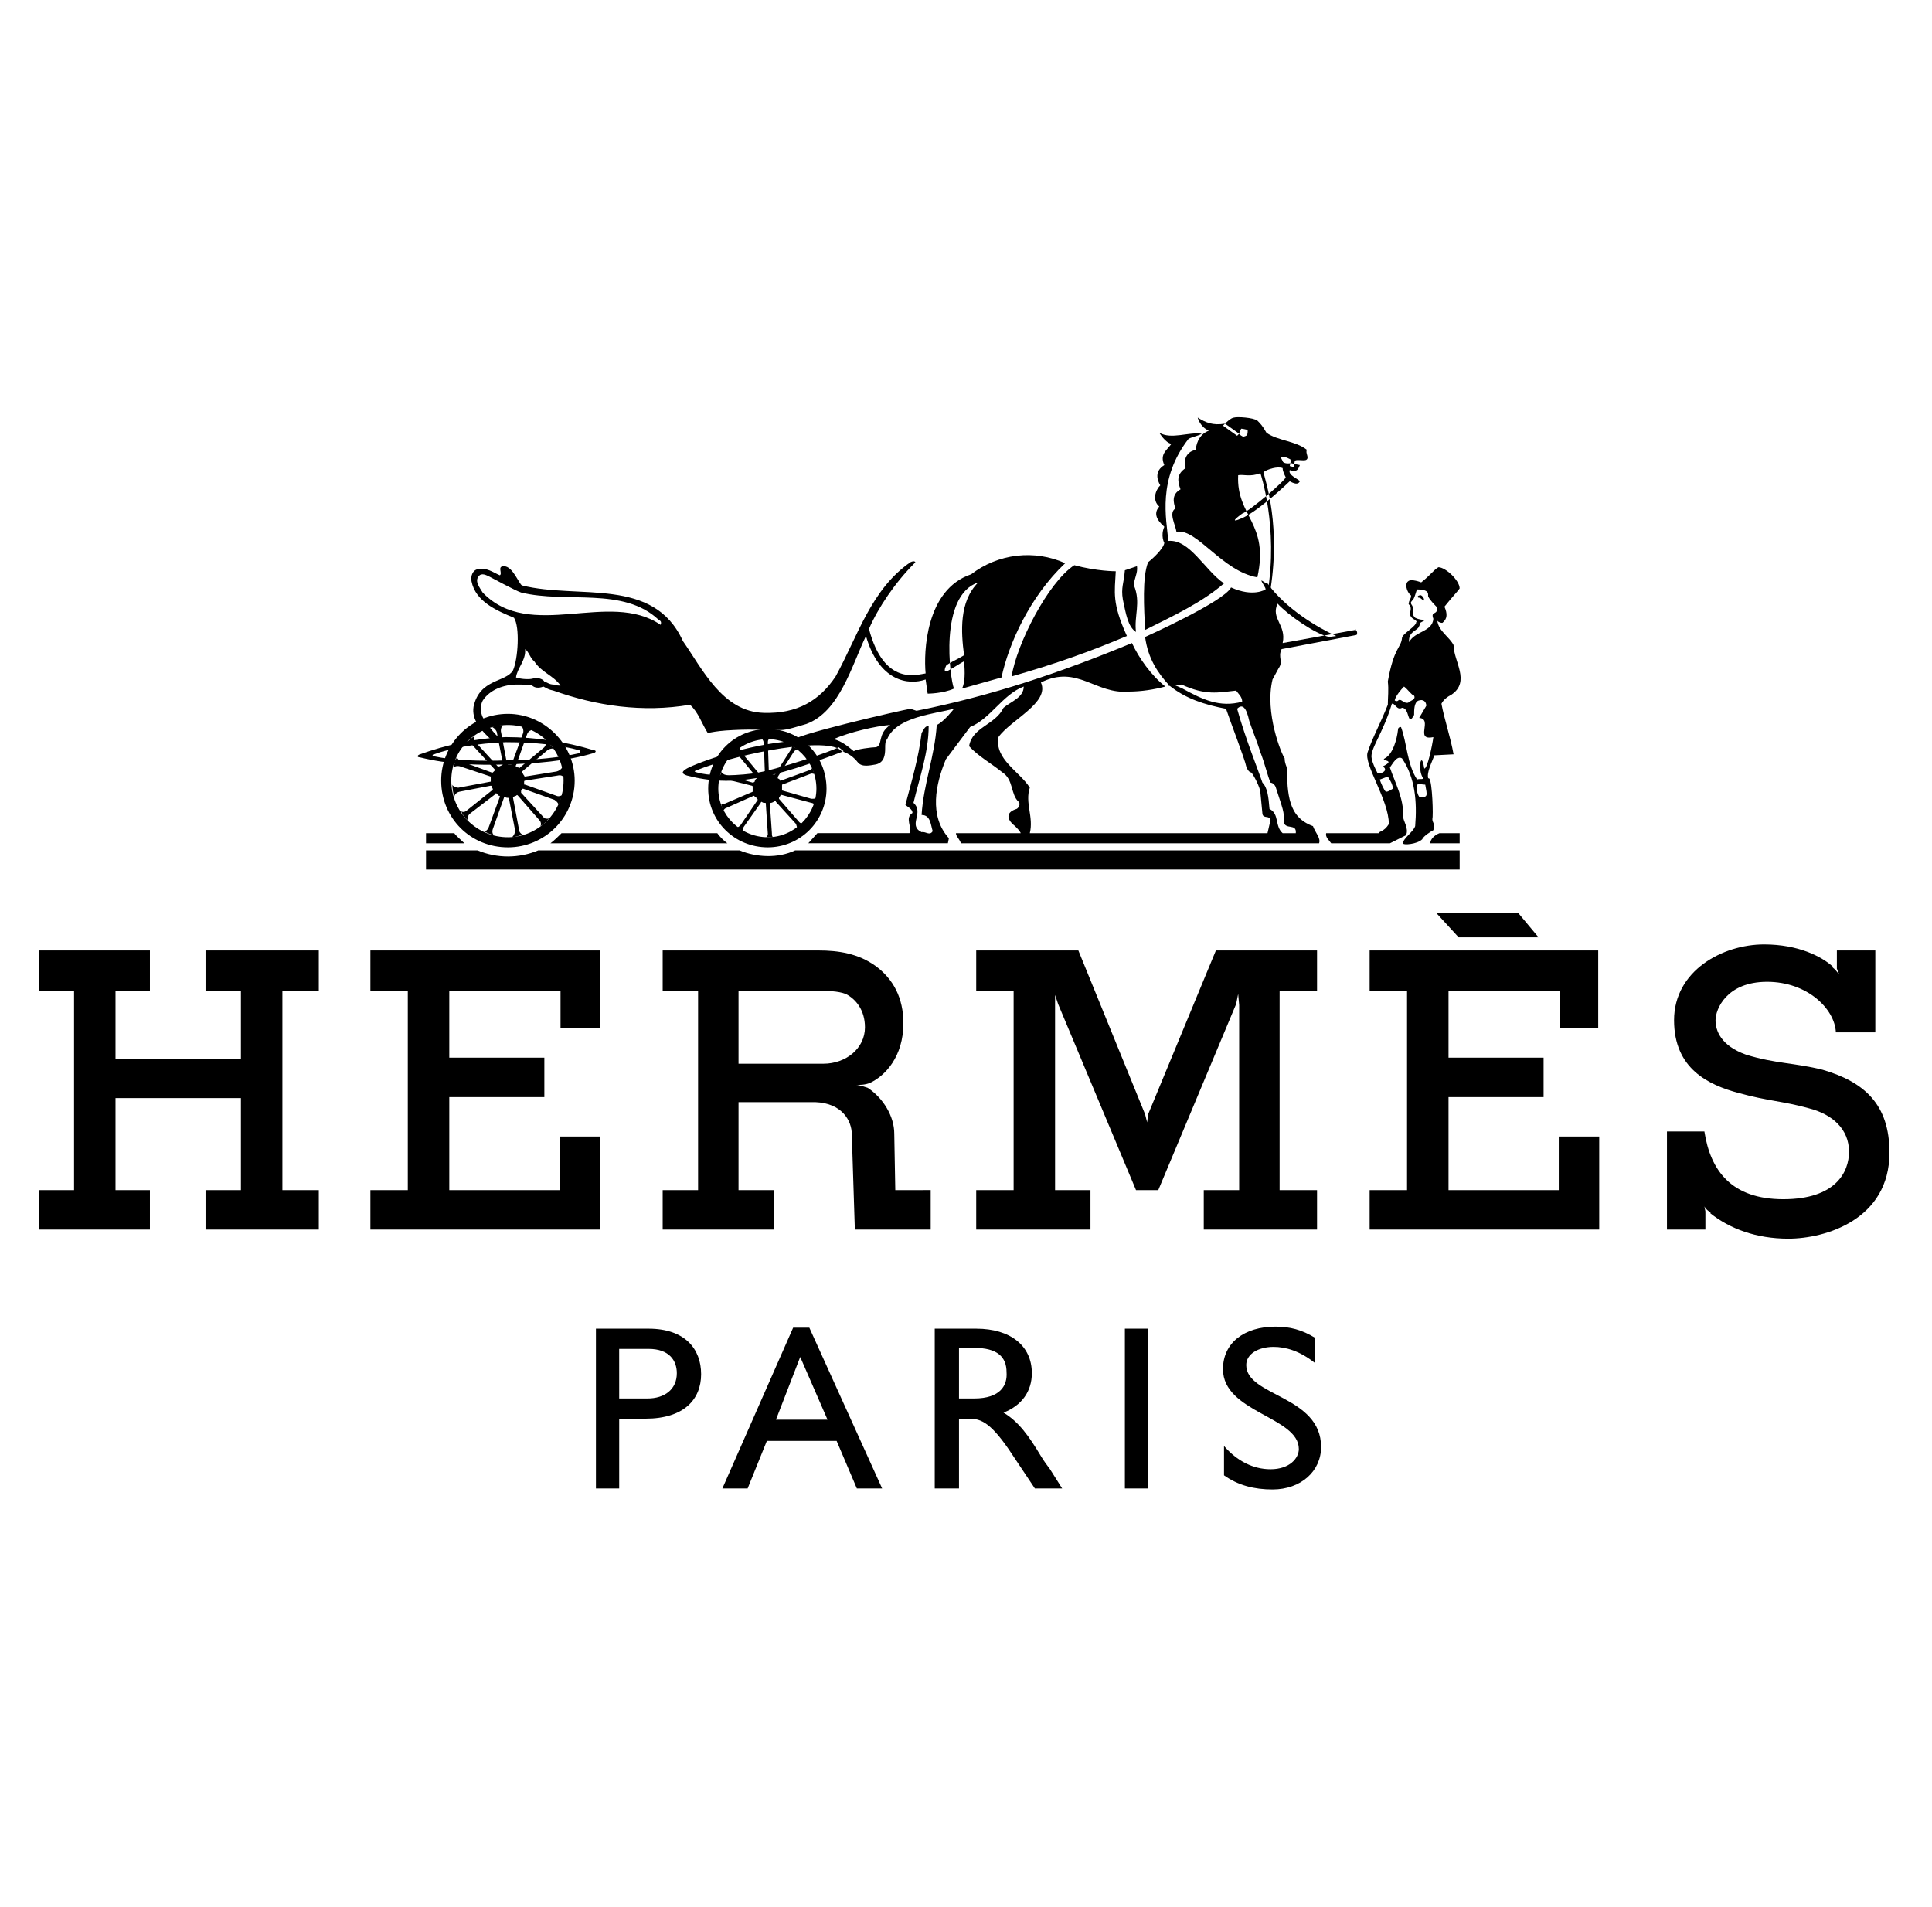 <svg xmlns="http://www.w3.org/2000/svg" fill="none" viewBox="0 0 77 76" height="76" width="77">
<path fill="black" d="M1.54 37.886H5.975V39.499H4.604V42.199H9.602V39.499H8.192V37.886H12.706V39.499H11.255V47.44H12.706V49.012H8.192V47.44H9.602V43.771H4.604V47.44H5.975V49.012H1.54V47.44H2.952V39.499H1.54V37.886ZM54.587 37.886H63.697V40.99H62.165V39.499H57.731V42.16H61.52V43.731H57.731V47.44H62.125V45.303H63.737V49.012H54.587V47.44H56.078V39.499H54.587V37.886ZM14.762 37.886H23.912V40.99H22.34V39.499H17.906V42.16H21.695V43.731H17.906V47.44H22.3V45.303H23.912V49.012H14.762V47.44H16.253V39.499H14.762V37.886ZM57.247 36.395H60.512L61.319 37.362H58.134L57.247 36.395ZM72.645 42.643C71.516 42.36 70.751 42.401 69.582 42.038C68.573 41.676 68.373 41.071 68.373 40.668C68.373 40.224 68.815 39.136 70.428 39.136C72.041 39.136 73.129 40.224 73.169 41.151H74.741V37.886H73.209V38.613L73.29 38.814C73.249 38.814 73.209 38.693 73.048 38.572V38.532C72.605 38.128 71.677 37.645 70.307 37.645C68.654 37.645 66.72 38.693 66.72 40.668C66.72 42.603 68.09 43.247 69.299 43.57C70.469 43.892 71.073 43.892 72.08 44.174C73.048 44.416 73.693 45.02 73.693 45.908C73.693 46.714 73.169 47.802 71.073 47.802C69.017 47.802 68.171 46.673 67.929 45.101H66.437V49.011H67.969V48.285L67.929 48.084C67.929 48.084 67.969 48.205 68.17 48.325V48.366C68.936 48.971 69.984 49.374 71.274 49.374C72.765 49.374 75.305 48.608 75.305 45.948C75.306 44.014 74.297 43.127 72.645 42.643ZM50.999 47.44V39.499H52.491V37.886H48.46L45.759 44.416L45.719 44.739L45.638 44.416L42.978 37.886H38.907V39.499H40.398V47.44H38.907V49.012H43.461V47.44H42.05V39.66L42.172 40.023L45.276 47.44H46.163L49.266 40.023L49.347 39.62L49.387 40.063V47.44H47.976V49.012H52.491V47.44H50.999ZM18.511 33.614H16.979V33.211H18.108C18.148 33.291 18.39 33.493 18.511 33.614ZM57.005 33.614C57.005 33.453 57.166 33.291 57.368 33.211H58.175V33.614H57.005ZM31.692 33.896C31.006 34.218 30.16 34.178 29.474 33.896H21.453C21.07 34.056 20.659 34.138 20.244 34.138C19.829 34.138 19.418 34.056 19.035 33.896H16.979V34.661H58.175V33.896H31.692ZM21.937 33.614C22.058 33.533 22.34 33.251 22.38 33.211H28.588C28.668 33.332 28.87 33.533 28.991 33.614H21.937ZM30.603 33.372C31.651 33.372 32.538 32.485 32.538 31.437C32.538 30.349 31.651 29.462 30.603 29.462C30.08 29.463 29.578 29.671 29.208 30.041C28.837 30.412 28.629 30.913 28.628 31.437C28.628 32.485 29.515 33.372 30.603 33.372V33.775C29.273 33.775 28.225 32.727 28.225 31.437C28.225 30.107 29.273 29.059 30.603 29.059C31.893 29.059 32.941 30.107 32.941 31.437C32.941 32.057 32.694 32.651 32.256 33.09C31.817 33.528 31.223 33.774 30.603 33.775V33.372ZM22.904 31.115C22.904 29.664 21.695 28.454 20.244 28.454C18.752 28.454 17.583 29.664 17.583 31.115C17.583 32.606 18.752 33.775 20.244 33.775C21.695 33.775 22.904 32.606 22.904 31.115H22.461C22.461 32.364 21.453 33.372 20.244 33.372C19.947 33.373 19.653 33.315 19.379 33.201C19.105 33.088 18.856 32.922 18.646 32.712C18.437 32.502 18.27 32.253 18.157 31.979C18.044 31.705 17.986 31.412 17.986 31.115C17.986 29.866 18.994 28.898 20.244 28.898C20.535 28.897 20.824 28.954 21.093 29.065C21.362 29.176 21.607 29.339 21.813 29.545C22.019 29.751 22.182 29.996 22.294 30.265C22.405 30.535 22.461 30.824 22.461 31.115H22.904Z" clip-rule="evenodd" fill-rule="evenodd"></path>
<path fill="black" d="M31.853 32.768L31.047 31.84V31.8C31.087 31.76 31.087 31.719 31.127 31.679L32.337 32.002C32.377 32.002 32.458 32.042 32.458 32.082C32.458 32.042 32.498 31.881 32.538 31.8C32.498 31.84 32.417 31.84 32.337 31.84L31.208 31.518C31.168 31.518 31.168 31.477 31.168 31.477V31.276L32.337 30.832C32.337 30.832 32.458 30.832 32.458 30.872C32.458 30.832 32.377 30.631 32.377 30.59C32.377 30.631 32.296 30.711 32.256 30.711L32.337 30.671L31.127 31.114C31.127 31.155 31.127 31.114 31.087 31.114C31.086 31.093 31.077 31.074 31.062 31.059C31.047 31.044 31.027 31.035 31.006 31.034C31.006 30.993 30.966 30.953 31.006 30.953L31.651 29.945C31.692 29.905 31.772 29.864 31.812 29.864C31.772 29.864 31.611 29.743 31.53 29.703C31.571 29.703 31.571 29.824 31.53 29.864L30.885 30.872H30.805C30.805 30.872 30.724 30.832 30.684 30.832C30.684 30.832 30.643 30.832 30.643 30.791L30.603 29.622C30.603 29.542 30.603 29.461 30.684 29.461H30.361C30.402 29.461 30.442 29.582 30.442 29.622L30.483 30.791C30.483 30.832 30.442 30.832 30.442 30.832C30.442 30.832 30.361 30.872 30.321 30.913C30.321 30.913 30.281 30.913 30.281 30.872L29.515 29.945C29.474 29.905 29.474 29.824 29.474 29.784C29.434 29.824 29.273 29.945 29.233 29.985C29.273 29.985 29.354 30.026 29.394 30.066L30.16 30.993V31.034C30.119 31.034 30.079 31.114 30.079 31.155C30.079 31.155 30.039 31.195 29.998 31.195L28.87 30.872C28.789 30.832 28.748 30.791 28.748 30.751C28.748 30.791 28.668 30.993 28.668 31.034C28.668 31.034 28.789 30.993 28.829 31.034L29.957 31.316C29.998 31.316 29.998 31.356 29.998 31.356V31.558L28.87 32.041C28.829 32.041 28.748 32.081 28.748 32.041C28.748 32.081 28.789 32.243 28.829 32.324C28.829 32.283 28.91 32.203 28.95 32.203L30.039 31.719C30.079 31.719 30.079 31.759 30.079 31.759C30.119 31.759 30.16 31.8 30.16 31.84C30.2 31.84 30.2 31.881 30.2 31.881L29.515 32.888C29.474 32.929 29.434 32.969 29.394 32.969C29.434 33.009 29.595 33.13 29.635 33.13C29.595 33.13 29.635 33.009 29.635 32.969L30.32 32.002C30.32 31.961 30.361 31.961 30.361 31.961C30.401 32.002 30.442 32.002 30.482 32.002C30.522 32.002 30.522 32.002 30.522 32.042L30.603 33.251C30.603 33.292 30.562 33.372 30.522 33.372H30.845C30.764 33.372 30.764 33.292 30.764 33.211L30.683 32.042C30.683 32.002 30.724 32.002 30.724 32.002C30.764 32.002 30.845 31.961 30.885 31.921C30.885 31.921 30.925 31.921 30.925 31.961L31.731 32.848C31.731 32.888 31.771 32.969 31.771 33.009L31.973 32.808C31.933 32.848 31.853 32.768 31.853 32.768ZM20.163 29.583C21.291 29.583 22.42 29.704 23.065 29.905C23.146 29.905 23.146 29.986 23.065 30.026C22.38 30.188 21.251 30.308 20.203 30.308C19.155 30.349 18.026 30.308 17.301 30.147C17.221 30.147 17.221 30.066 17.301 30.066C17.946 29.825 19.035 29.624 20.163 29.583V29.381C18.954 29.422 17.745 29.704 16.737 30.067C16.616 30.107 16.616 30.188 16.737 30.188C17.866 30.47 19.035 30.51 20.203 30.47C21.332 30.43 22.541 30.349 23.63 30.026C23.791 29.986 23.751 29.905 23.67 29.905C22.533 29.559 21.351 29.383 20.163 29.381V29.583Z" clip-rule="evenodd" fill-rule="evenodd"></path>
<path fill="black" d="M32.135 28.858C31.853 28.938 31.369 29.099 31.127 29.099C30.926 29.099 29.918 29.059 29.233 29.099C28.305 29.14 28.225 29.261 28.185 29.18C27.983 28.858 27.822 28.374 27.499 28.091C25.605 28.414 23.751 28.132 22.058 27.527V27.285C22.179 27.326 22.259 27.326 22.34 27.326C22.058 26.923 21.574 26.801 21.292 26.358C21.131 26.237 21.09 25.995 20.929 25.874C20.969 26.318 20.607 26.64 20.566 27.003C20.808 27.084 21.131 27.084 21.252 27.044C21.413 27.003 21.614 27.044 21.695 27.165C21.816 27.205 21.897 27.285 22.058 27.285V27.527C21.856 27.487 21.816 27.447 21.655 27.366C21.453 27.447 21.292 27.407 21.211 27.326C21.171 27.286 20.768 27.286 20.607 27.286C20.083 27.286 19.518 27.487 19.236 27.931C19.115 28.172 19.155 28.455 19.276 28.656C19.357 28.777 19.72 29.301 19.962 29.462L19.639 29.543C19.155 29.099 18.793 28.696 18.873 28.172C19.115 27.044 20.163 27.205 20.445 26.721C20.647 26.278 20.727 24.988 20.485 24.625C19.8 24.343 18.954 23.98 18.793 23.174C18.752 22.973 18.833 22.73 19.035 22.69C19.397 22.61 19.639 22.811 19.921 22.932C20.042 22.852 19.8 22.57 20.083 22.57C20.445 22.57 20.687 23.295 20.808 23.336L20.768 23.618C20.526 23.537 19.639 23.053 19.559 23.013C19.397 22.932 19.196 22.811 19.075 22.973C18.913 23.174 19.115 23.416 19.236 23.618C21.131 25.593 24.275 23.497 26.33 24.907C26.371 24.786 26.33 24.746 26.25 24.706C24.839 23.376 22.581 24.061 20.768 23.618L20.808 23.336C23.065 23.9 26.048 22.973 27.217 25.553C27.983 26.641 28.789 28.374 30.442 28.415C31.772 28.455 32.659 27.931 33.304 26.963C34.19 25.351 34.714 23.497 36.286 22.409C36.448 22.328 36.528 22.409 36.448 22.449C35.682 23.215 34.996 24.223 34.633 25.069C35.238 27.367 36.568 26.883 36.891 26.843C36.81 25.996 36.891 23.497 38.705 22.892C39.231 22.487 39.858 22.232 40.518 22.153C41.178 22.075 41.847 22.177 42.454 22.449C41.043 23.779 40.196 25.674 39.914 27.004L38.342 27.447C38.463 27.205 38.463 26.802 38.423 26.359C38.262 26.439 38.1 26.561 37.738 26.762C37.576 26.802 37.697 26.561 37.697 26.561C37.697 26.48 38.1 26.319 38.423 26.117C38.301 25.19 38.221 23.981 38.987 23.215C37.415 23.739 37.858 27.044 38.02 27.448C37.576 27.649 36.972 27.649 36.972 27.649L36.891 27.084C36.206 27.327 35.036 27.165 34.513 25.351C33.949 26.52 33.465 28.374 32.135 28.858ZM56.724 23.94C56.643 23.859 56.602 23.819 56.522 23.819C56.481 23.779 56.522 23.738 56.562 23.738C56.602 23.698 56.683 23.738 56.724 23.819C56.764 23.859 56.764 23.94 56.724 23.94Z" clip-rule="evenodd" fill-rule="evenodd"></path>
<path fill="black" d="M20.647 31.72L21.493 32.687C21.574 32.768 21.574 32.889 21.534 32.929C21.655 32.889 21.816 32.687 21.896 32.607C21.856 32.647 21.695 32.647 21.655 32.566L20.768 31.598V31.518L20.808 31.477C20.808 31.437 20.848 31.437 20.848 31.437L22.098 31.881C22.219 31.961 22.259 32.042 22.259 32.082C22.3 32.002 22.38 31.76 22.42 31.679C22.38 31.72 22.259 31.76 22.179 31.72L20.929 31.276C20.889 31.276 20.889 31.276 20.889 31.236V31.155C20.889 31.115 20.929 31.115 20.929 31.115L22.219 30.914C22.38 30.873 22.46 30.954 22.46 30.994C22.46 30.914 22.42 30.631 22.42 30.55C22.42 30.591 22.34 30.712 22.179 30.752L20.929 30.953C20.889 30.953 20.889 30.913 20.889 30.913C20.848 30.873 20.848 30.832 20.808 30.792V30.752L21.816 29.906C21.937 29.825 22.058 29.825 22.098 29.865C22.017 29.784 21.856 29.583 21.776 29.503C21.816 29.543 21.776 29.664 21.695 29.784L20.727 30.591C20.687 30.631 20.687 30.631 20.687 30.591C20.646 30.591 20.606 30.591 20.566 30.55C20.566 30.55 20.526 30.51 20.566 30.51L21.01 29.26C21.025 29.217 21.052 29.179 21.087 29.151C21.123 29.122 21.166 29.104 21.211 29.099C21.13 29.059 20.848 28.938 20.767 28.938C20.808 28.938 20.889 29.099 20.848 29.22L20.404 30.429C20.404 30.47 20.364 30.47 20.364 30.47H20.243L20.203 30.429L19.961 29.139C19.961 28.978 20.042 28.898 20.042 28.898C19.961 28.898 19.719 28.938 19.598 28.979C19.638 28.979 19.759 29.059 19.799 29.18L20.042 30.429C20.042 30.47 20.042 30.47 20.001 30.51C19.961 30.51 19.921 30.55 19.88 30.55H19.84L18.954 29.583C18.873 29.462 18.873 29.341 18.914 29.341C18.833 29.381 18.632 29.543 18.591 29.623C18.632 29.623 18.753 29.623 18.834 29.704L19.72 30.672V30.712L19.639 30.793H19.599L18.39 30.349C18.269 30.309 18.189 30.188 18.229 30.148C18.148 30.269 18.108 30.511 18.067 30.591C18.108 30.551 18.229 30.511 18.349 30.551L19.559 30.954V31.155L18.269 31.397C18.148 31.397 18.027 31.317 18.027 31.276C18.027 31.397 18.068 31.679 18.108 31.76C18.108 31.719 18.148 31.599 18.309 31.558L19.559 31.317C19.559 31.317 19.6 31.317 19.6 31.357C19.6 31.397 19.6 31.397 19.64 31.438V31.478L18.632 32.284C18.511 32.405 18.39 32.364 18.39 32.324C18.39 32.445 18.591 32.647 18.632 32.687C18.632 32.647 18.632 32.526 18.713 32.445L19.761 31.64C19.761 31.599 19.761 31.599 19.801 31.64L19.882 31.72C19.922 31.72 19.922 31.72 19.922 31.761L19.479 32.969C19.438 33.09 19.318 33.171 19.277 33.131C19.358 33.171 19.6 33.292 19.721 33.292C19.64 33.292 19.6 33.171 19.64 33.05L20.084 31.801C20.084 31.801 20.084 31.761 20.124 31.761C20.165 31.801 20.205 31.801 20.245 31.801C20.245 31.801 20.286 31.801 20.286 31.841L20.528 33.09C20.528 33.252 20.447 33.332 20.407 33.372C20.528 33.372 20.769 33.292 20.85 33.251C20.81 33.292 20.689 33.171 20.689 33.09L20.447 31.8V31.76C20.488 31.76 20.528 31.72 20.568 31.72C20.607 31.679 20.607 31.679 20.647 31.72ZM56.159 24.101C56.118 24.061 56.159 24.02 56.159 23.98C56.199 23.859 56.239 23.859 56.239 23.738C56.038 23.577 55.997 23.254 56.118 23.174C56.239 23.053 56.642 23.214 56.642 23.214C57.005 22.932 57.126 22.73 57.328 22.61C57.609 22.61 58.174 23.134 58.174 23.456C58.093 23.577 57.891 23.779 57.569 24.182C57.69 24.463 57.69 24.665 57.488 24.827C57.448 24.827 57.367 24.827 57.287 24.746C57.328 25.149 57.77 25.39 57.932 25.713C57.932 26.358 58.617 27.164 57.851 27.688C57.69 27.769 57.529 27.89 57.449 28.051C57.57 28.696 57.811 29.381 57.932 30.067L57.166 30.107C57.086 30.349 56.845 30.792 56.925 31.034C56.925 31.034 56.884 30.994 56.966 31.034C57.087 31.195 57.127 32.526 57.087 32.646C57.087 32.808 57.208 32.808 57.127 33.09C57.046 33.13 56.724 33.332 56.683 33.453C56.481 33.654 55.918 33.695 55.918 33.614C55.918 33.413 56.321 33.17 56.402 32.929C56.482 31.961 56.402 30.994 55.877 30.228C55.676 30.107 55.515 30.429 55.394 30.591C55.596 31.195 55.958 31.84 55.918 32.525C55.918 32.727 56.16 33.009 56.039 33.291L55.394 33.614H53.056C52.975 33.493 52.814 33.371 52.854 33.211H54.95C54.95 33.13 55.151 33.17 55.353 32.848C55.353 31.88 54.345 30.47 54.507 29.986C54.708 29.381 54.991 28.898 55.312 28.091L55.474 28.051C55.111 29.26 54.587 29.865 54.668 30.228C54.708 30.429 54.789 30.591 54.909 30.832L54.99 31.074C55.031 31.195 55.151 31.477 55.232 31.558C55.353 31.558 55.434 31.477 55.514 31.437C55.514 31.276 55.393 31.074 55.312 30.953L54.99 31.074L54.909 30.832C55.151 30.832 55.312 30.671 55.111 30.55C55.676 30.268 54.99 30.349 55.191 30.228C55.514 30.067 55.676 29.462 55.716 29.099C55.716 29.018 55.756 28.978 55.837 28.978C56.078 29.623 56.078 30.47 56.481 31.074V31.276C56.441 31.437 56.481 31.638 56.562 31.759C56.925 31.799 56.885 31.719 56.804 31.276C56.724 31.276 56.562 31.235 56.481 31.276V31.074C56.522 31.034 56.683 31.074 56.724 31.034C56.602 30.832 56.602 30.671 56.602 30.47C56.602 30.349 56.683 30.107 56.764 30.631C56.885 30.671 57.086 29.703 57.127 29.381C56.36 29.543 57.127 28.656 56.562 28.616L56.845 28.132C56.845 27.971 56.724 27.85 56.522 27.93L56.36 27.729C56.239 27.688 56.119 27.487 55.958 27.366C55.837 27.487 55.635 27.729 55.595 27.89C55.555 27.93 55.676 27.97 55.716 27.93C55.837 27.809 55.918 28.051 56.119 28.011C56.2 27.93 56.441 27.89 56.36 27.729L56.522 27.93C56.36 28.011 56.36 28.293 56.36 28.495C56.078 29.019 56.2 28.213 55.877 28.213C55.675 28.334 55.595 28.011 55.474 28.052L55.312 28.091C55.312 27.809 55.353 27.487 55.312 27.165C55.555 25.794 55.837 25.834 55.877 25.431C55.877 25.27 56.481 24.948 56.442 24.787C56.482 24.787 56.563 24.907 56.563 24.948C56.522 25.149 56.119 25.149 56.16 25.592C56.402 25.149 57.087 25.189 57.127 24.665C57.006 24.343 57.288 24.544 57.288 24.222C57.208 24.141 56.966 23.899 56.925 23.778C56.885 23.738 57.046 23.496 56.482 23.496C56.442 23.537 56.402 23.778 56.321 23.899C56.281 23.939 56.2 24.02 56.24 24.06C56.24 24.1 56.321 24.141 56.321 24.302C56.281 24.463 56.321 24.544 56.402 24.624C56.724 24.786 56.966 24.624 56.603 24.826C56.603 24.866 56.603 24.907 56.563 24.948C56.563 24.907 56.442 24.746 56.402 24.705C56.361 24.705 56.16 24.584 56.2 24.423C56.239 24.262 56.239 24.182 56.159 24.101ZM45.315 22.569C45.356 22.852 45.194 23.053 45.194 23.335C45.477 24.021 45.194 24.545 45.275 25.19C44.953 24.988 44.873 24.464 44.752 23.9C44.671 23.416 44.792 23.255 44.832 22.731L45.315 22.569ZM44.469 22.771C44.429 23.617 44.308 24.02 44.913 25.351C43.381 25.995 42.131 26.439 40.318 26.963C40.519 25.673 41.769 23.214 42.817 22.529C43.704 22.771 44.469 22.771 44.469 22.771Z" clip-rule="evenodd" fill-rule="evenodd"></path>
<path fill="black" d="M40.519 32.243C40.116 32.364 40.116 32.606 40.358 32.848C40.519 32.969 40.68 33.171 40.68 33.211H38.1C38.1 33.332 38.221 33.412 38.302 33.614H52.571C52.652 33.412 52.41 33.17 52.329 32.929C51.321 32.566 51.321 31.639 51.281 30.591C51.281 30.55 51.2 30.429 51.2 30.228C51.079 30.067 50.395 28.414 50.717 27.084L50.958 26.64C51.16 26.358 50.918 26.197 51.079 25.874L54.062 25.31C54.103 25.269 54.103 25.149 54.022 25.108C54.062 25.108 54.022 25.068 54.022 25.108L51.12 25.633C51.281 24.907 50.636 24.665 50.918 24.061C51.321 24.504 52.41 25.269 52.974 25.39L53.257 25.351C52.531 25.028 51.241 24.262 50.516 23.255C50.435 23.255 50.354 23.174 50.274 23.134C50.274 23.214 50.475 23.456 50.435 23.496C50.435 23.496 49.951 23.819 49.064 23.416C48.782 23.98 45.638 25.39 45.638 25.39C45.759 26.277 46.163 26.842 46.605 27.326C46.647 27.406 46.484 27.245 46.605 27.326C47.251 27.849 48.016 28.091 48.864 28.253C49.024 28.736 49.629 30.308 49.669 30.55C49.75 30.792 49.871 30.792 49.871 30.792C49.952 30.872 50.234 31.396 50.234 31.598L50.315 32.444C50.355 32.646 50.596 32.485 50.637 32.686L50.516 33.21H51.12C50.798 32.928 50.999 32.444 50.596 32.243C50.556 31.759 50.516 31.396 50.314 31.195C50.153 30.711 49.629 29.421 49.306 28.252L49.508 27.97C48.621 28.212 47.936 27.889 47.13 27.446C46.525 27.163 46.888 27.405 47.089 27.285C48.057 27.728 48.541 27.607 49.266 27.527C49.346 27.648 49.508 27.768 49.508 27.97L49.306 28.252C49.507 28.051 49.668 28.171 49.789 28.736C49.951 29.22 50.112 29.582 50.233 29.985C50.395 30.388 50.516 30.913 50.636 31.195C50.636 31.195 50.757 31.195 50.837 31.356C51.12 32.243 51.2 32.364 51.16 32.767C51.241 33.089 51.684 32.807 51.644 33.21H41.043C41.203 32.565 40.841 32.001 41.043 31.396C40.639 30.751 39.632 30.268 39.793 29.381C40.276 28.695 41.849 28.01 41.486 27.204C42.937 26.478 43.663 27.688 44.993 27.566C45.477 27.566 46.001 27.486 46.444 27.365C45.88 26.921 45.396 26.236 45.114 25.632C42.293 26.8 39.551 27.728 36.528 28.332L36.286 28.252C36.004 28.292 31.409 29.34 31.57 29.541C29.837 29.662 27.822 30.388 27.378 30.63C27.177 30.751 27.136 30.831 27.378 30.912C29.233 31.396 30.764 31.033 33.626 29.944L33.425 29.783C33.263 29.904 30.926 30.71 29.998 30.831C29.031 30.952 28.184 30.912 27.781 30.791C27.66 30.75 27.66 30.75 27.741 30.71C29.555 29.985 33.062 29.34 33.545 29.944C33.827 30.025 34.029 30.186 34.19 30.388C34.352 30.59 34.674 30.509 34.916 30.469C35.238 30.388 35.279 30.106 35.279 29.824L34.916 29.783C34.755 29.783 34.109 29.864 34.029 29.944C33.787 29.743 33.545 29.541 33.223 29.461C33.868 29.179 34.916 28.937 35.48 28.896C34.956 29.259 35.198 29.702 34.916 29.783L35.279 29.824C35.279 29.662 35.279 29.541 35.359 29.461C35.722 28.574 37.254 28.453 38.02 28.252C38.02 28.252 37.617 28.776 37.334 28.897C37.254 30.146 36.81 31.235 36.73 32.484C37.092 32.484 37.092 32.887 37.173 33.129C37.052 33.331 36.891 33.129 36.73 33.17C36.165 32.888 36.851 32.404 36.407 32.001C36.649 30.993 37.012 29.985 37.012 28.937C36.851 28.937 36.81 29.099 36.73 29.219C36.608 30.227 36.327 31.154 36.085 32.081C36.165 32.162 36.367 32.242 36.367 32.404C36.045 32.605 36.367 32.968 36.246 33.209H32.578L32.215 33.612H37.778L37.818 33.411C37.012 32.524 37.294 31.234 37.697 30.267L38.665 28.977C39.471 28.655 39.955 27.688 40.801 27.365C40.801 27.808 40.276 27.969 39.995 28.212C39.672 28.897 38.745 28.977 38.624 29.743C38.986 30.146 39.511 30.428 39.955 30.791C40.398 31.074 40.276 31.678 40.599 31.96C40.681 32.042 40.599 32.203 40.519 32.243Z" clip-rule="evenodd" fill-rule="evenodd"></path>
<path fill="black" d="M46.686 17.692C46.525 17.934 46.203 18.095 46.404 18.539C46.001 18.781 46.122 19.143 46.243 19.345C46.041 19.546 45.92 19.95 46.203 20.191C45.88 20.554 46.283 20.877 46.404 20.997C46.243 21.36 46.404 21.642 46.404 21.642C46.363 21.884 45.92 22.287 45.759 22.408C45.517 23.013 45.598 24.262 45.638 25.109C46.767 24.545 47.895 24.021 48.782 23.255C48.016 22.731 47.411 21.481 46.565 21.562C46.484 20.675 46.122 19.103 47.371 17.491C47.532 17.41 47.774 17.37 47.895 17.289C47.371 17.208 46.686 17.53 46.203 17.248C46.203 17.249 46.445 17.652 46.686 17.692Z" clip-rule="evenodd" fill-rule="evenodd"></path>
<path fill="black" d="M49.387 17.289C49.387 17.329 49.548 17.41 49.548 17.41C49.548 17.41 49.71 17.37 49.71 17.329C49.71 17.289 49.75 17.168 49.71 17.128C49.669 17.128 49.548 17.088 49.468 17.088C49.468 17.087 49.387 17.249 49.387 17.289L49.306 17.37L48.742 16.967L48.822 16.886C48.822 16.886 49.064 16.644 49.185 16.644C49.306 16.604 49.951 16.644 50.113 16.765C50.234 16.886 50.315 16.966 50.475 17.249C50.919 17.571 51.644 17.571 52.088 17.933C52.007 18.055 52.209 18.256 52.048 18.336C51.927 18.377 51.644 18.296 51.604 18.377L51.564 18.619L51.402 18.578C51.402 18.578 51.483 18.296 51.402 18.296C51.322 18.256 51.161 18.175 51.08 18.215C51.04 18.256 51.08 18.296 51.121 18.377C51.121 18.457 51.322 18.498 51.443 18.457L51.604 18.498L51.806 18.538C51.725 18.739 51.685 18.82 51.403 18.739C51.322 18.941 51.765 19.102 51.806 19.183C51.765 19.264 51.685 19.344 51.403 19.183C51.403 19.183 50.234 20.312 49.548 20.634C48.823 20.957 49.508 20.473 49.508 20.473C49.831 20.352 51.242 19.143 51.242 19.022C51.2 18.941 51.12 18.78 51.12 18.659C50.919 18.578 50.516 18.7 50.354 18.82C50.435 19.183 51.08 20.997 50.596 23.738L50.516 23.658C50.959 20.997 50.233 18.861 50.233 18.861C49.831 19.022 49.548 18.901 49.347 18.942C49.266 20.594 50.596 20.836 50.112 23.013C48.702 22.771 47.694 21.038 46.888 21.199C46.847 20.917 46.565 20.433 46.847 20.271C46.767 20.03 46.686 19.707 47.049 19.506C46.928 19.183 46.888 18.901 47.251 18.66C47.17 18.458 47.209 18.015 47.653 17.934C47.694 17.571 47.855 17.289 48.178 17.168C47.815 17.007 47.734 16.644 47.734 16.644C48.056 16.846 48.338 16.967 48.822 16.886L49.387 17.289ZM35.682 47.44L35.641 45.183C35.641 44.497 35.198 43.771 34.593 43.368C34.472 43.328 34.271 43.247 34.11 43.247C34.271 43.247 34.472 43.247 34.674 43.166C35.279 42.884 36.005 42.118 36.005 40.788C36.005 39.78 35.602 39.015 34.876 38.49C34.19 38.007 33.425 37.886 32.618 37.886H26.411V39.499H27.822V47.44H26.411V49.011H30.845V47.44H29.434V43.933H32.498C33.546 43.973 33.949 44.658 33.949 45.222L34.07 49.011H37.093V47.439L35.682 47.44ZM32.82 42.401H29.434V39.499H32.619C32.981 39.499 33.385 39.499 33.707 39.62C34.11 39.822 34.473 40.266 34.473 40.95C34.473 41.797 33.707 42.401 32.82 42.401ZM25.847 52.962C27.298 52.962 27.943 53.768 27.943 54.776C27.943 55.784 27.257 56.549 25.726 56.549H24.678V59.331H23.751V52.962L25.847 52.962ZM24.678 55.744H25.806C26.492 55.744 26.975 55.38 26.975 54.736C26.975 54.252 26.693 53.768 25.846 53.768H24.677L24.678 55.744ZM35.158 59.331H34.15L33.344 57.436H30.563L29.797 59.331H28.79L31.611 52.922H32.256L35.158 59.331ZM30.926 56.59H32.981L31.893 54.09L30.926 56.59ZM45.759 59.331H44.832V52.962H45.759V59.331ZM52.41 54.332C51.806 53.849 51.241 53.688 50.758 53.688C50.154 53.688 49.669 53.969 49.669 54.413C49.669 55.663 52.652 55.622 52.652 57.678C52.652 58.645 51.846 59.371 50.717 59.371C49.992 59.371 49.347 59.21 48.783 58.807V57.638C49.306 58.242 49.952 58.565 50.637 58.565C51.402 58.565 51.765 58.122 51.765 57.759C51.765 56.469 48.742 56.307 48.742 54.575C48.742 53.527 49.589 52.881 50.838 52.881C51.402 52.881 51.886 53.002 52.41 53.325V54.332H52.41ZM41.849 58.565C41.728 58.404 41.608 58.243 41.486 58.041C41.003 57.235 40.599 56.67 39.995 56.308C40.721 56.026 41.124 55.462 41.124 54.736C41.124 53.648 40.277 52.962 38.907 52.962H37.254V59.331H38.221V56.549H38.624C39.108 56.549 39.511 56.711 40.357 58.001L41.245 59.331H42.333L41.849 58.565ZM38.826 55.744H38.221V53.728H38.826C39.753 53.728 40.116 54.091 40.116 54.696C40.156 55.219 39.874 55.744 38.826 55.744Z" clip-rule="evenodd" fill-rule="evenodd"></path>
</svg>
